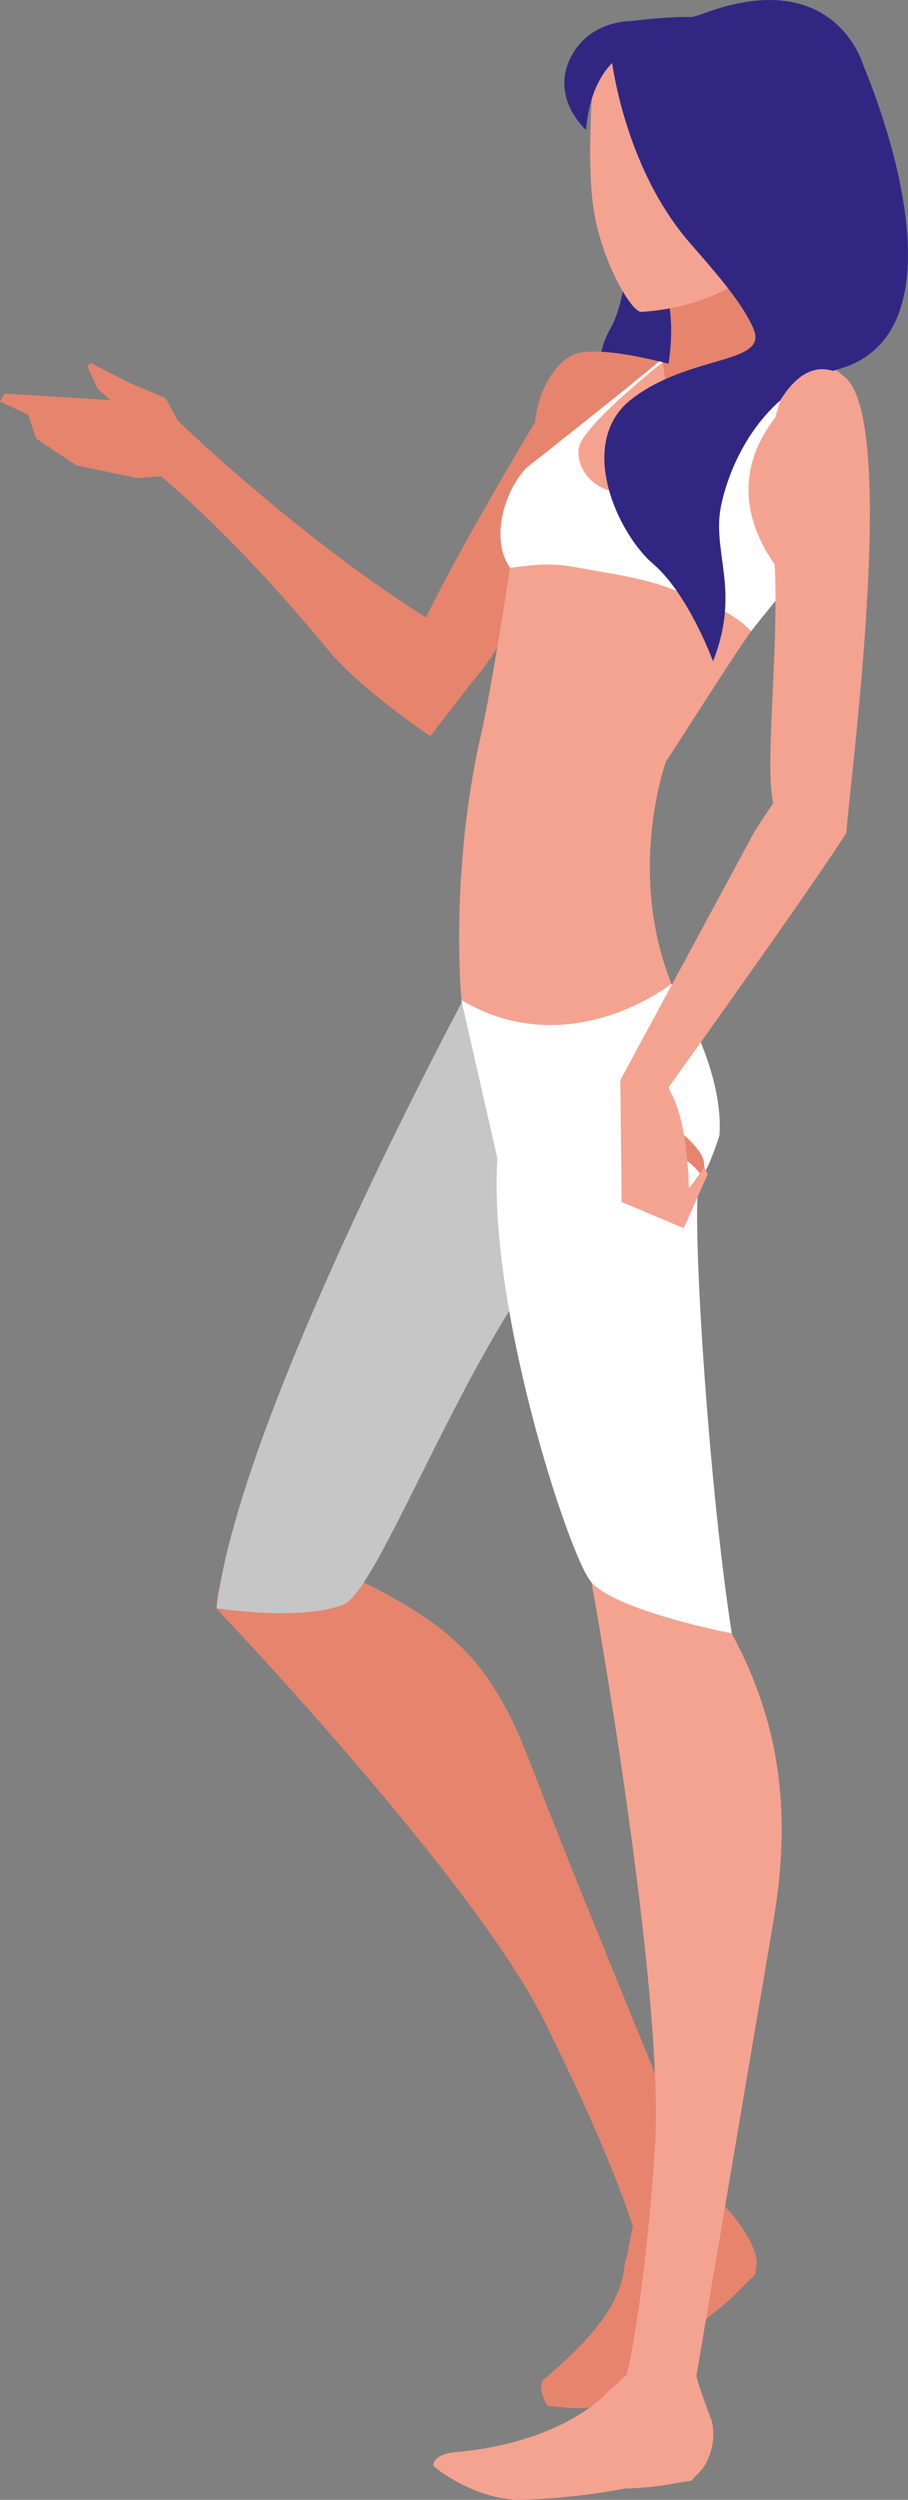 <svg xmlns="http://www.w3.org/2000/svg" id="Ebene_2" viewBox="0 0 92.99 255.86"><rect x="0" y="0" width="92.99" height="255.86" fill="#808080" stroke="none"/><defs><style>.cls-1{fill:#f4a391;}.cls-2{fill:#fff;}.cls-3{fill:#e6846e;}.cls-4{fill:#312783;}.cls-5{fill:#c6c6c6;}</style></defs><g id="Capa_1"><g><g><g><path class="cls-3" d="M55.89,39.39l-1.09,3.82s-13.14,21.66-14.14,27.29c0,0-.83,1.05,3.37,1.82,4.2,.77,9.69-11.19,9.69-11.19l4.23-15.22-2.05-6.52Z"></path><path class="cls-4" d="M64.3,25.42s-.17,5.36-1.77,8.18c-1.6,2.82-1.19,4.96-.13,7.21,1.06,2.24,8.63-3.01,8.85-2.98,.22,.03,1.16-8.42,1.03-8.59-.14-.17-5.28-3.81-5.28-3.81h-2.71Z"></path><g><path class="cls-4" d="M76.24,30.63s13.05-1.15,10.87-11.7c0,0,3-6.57,1.29-12.28,0,0-2.93-10.56-16.91-5.06-11.86,4.67,4.76,29.04,4.76,29.04Z"></path><path class="cls-3" d="M73.44,225.15c-1.27-.91-.74-.44-1.91-1.46l-4.42,1.87-2.36,2.5c-.78,4.18-.77,3.65-.74,3.3-.27,3.46-1.88,6.72-8.22,12.08-.75,.63-.23,1.9,.27,2.78,2.49,.26,3.71,.48,6.09-.18,4.88-3.62,10.07-8.64,10.07-8.64,2.97-2.22,3.69-3.29,5.11-4.58,.06-.28,.09-.57,.12-.86,.46-1.63-2.32-5.61-4.01-6.81Z"></path><path class="cls-3" d="M22.18,164.66s26.25,27.52,33.51,42.09c7.26,14.57,9.17,21.29,9.17,21.29,0,0,2.92,2.18,7.52-2.99,0,0-13.51-32.57-18.09-44.65-4.58-12.08-9.5-14.8-20.89-20.38-11.39-5.58-11.23,4.63-11.23,4.63Z"></path><path class="cls-3" d="M70.06,37.68s-7.66-2.36-10.95-1.51c-2.8,.73-5.94,6.75-3.47,12.32l14.42-10.82Z"></path><path class="cls-5" d="M48.31,100.69s-23.77,43.78-26.13,63.91c0,0,8.44,1.36,12.94-.35,4.5-1.71,16.5-37.8,28.71-42.5,12.21-4.7-3.87-20.63-15.52-21.06Z"></path><path class="cls-1" d="M60.49,161.44s7.7,42.41,6.57,58.66c-1.13,16.24-2.89,22.99-2.89,22.99,0,0,.55,2.27,7.14,.15,0,0,5.72-33.83,7.89-46.57,2.17-12.74,.29-22.96-6.7-33.54-6.99-10.58-12.03-1.7-12.03-1.7Z"></path><path class="cls-2" d="M67,97.99s7.25,9.93,6.68,18.21c0,0-1,3.29-2,4.57-1,1.29,.72,30.11,3.26,46.4,0,0-12.1-2.34-14.46-5.34-2.36-3-10.54-28.26-9.54-43.26l-3.69-16.2,19.74-4.39Z"></path><path class="cls-1" d="M77.58,19.79c-.69,2.45-.13,4.75,1.26,5.14,1.39,.39,3.07-1.27,3.77-3.72,.69-2.45,.13-4.75-1.26-5.14s-3.08,1.27-3.77,3.72Z"></path><path class="cls-3" d="M79.23,23.77s-4.12,11.87,.86,13.38c0,0-8.73,5.97-12.21,2.63,0,0,3.74-11.28-4.43-17.09-2.86-2.03,15.78,1.08,15.78,1.08Z"></path><path class="cls-1" d="M77.23,5.23S67.04,.06,60.9,6.04c0,0-.87,8.76-.22,14.54,.65,5.77,3.94,11.34,4.97,11.34,0,0,12.05-.38,13.7-8.64,1.49-7.43,.71-16.13-2.12-18.04Z"></path><path class="cls-4" d="M70.93,1.74c-2.96-.05-6.3,.42-6.3,.42,0,0-4.45-.12-6.3,3.97-1.85,4.09,1.69,7.17,1.69,7.17,.3-3.78,1.66-5.88,2.8-6.99,.48,2.99,7.75,19.84,19.21,22.08,0,0,1.5-8.11,2.36-6.83,0,0-.65-9.77,.31-11.13,.87-1.24,.24-12.87-13.77-8.7Z"></path><path class="cls-1" d="M67.86,37.08l.36,2.45s16.22-4.99,18.32-.68c3.76,7.72-5.02,20.5-7.15,22.64-2.13,2.14-5.62,7.89-11.19,16.46,0,0-4.06,11.16,.56,22.74,0,0-10.36,8.26-21.5,1.68,0,0-1.25-12.99,2-27.17,1.15-5.03,3.14-18.14,3.14-18.14,0,0,.26-3.98,.4-6.26,0,0,.69-2.55,2.84-4.16,2.13-1.6,5.54-4.4,12.22-9.56Z"></path><path class="cls-2" d="M84.57,36.99h-.78c-1.82,0-7.75,8-7.75,8-13.63,10.58-17.67,3.02-16.66,.5,1.02-2.52,8.48-8.42,8.48-8.42l-.34-.09c-3.38,2.85-13.62,10.91-13.62,10.91-2.54,2.72-3.58,7.63-1.65,10.24,4.19-.64,5.45-.3,8.2,.19,2.96,.53,6,.99,8.79,2.14,2.34,.96,5.61,1.91,7.68,4.15,1.36-1.74,3.44-4.26,3.44-4.26l-.16-2.23-.84-.31c-8.46-12.1,5.61-20,5.61-20h.79l-1.19-.83Z"></path><path class="cls-3" d="M66,116.41s4.45,1.75,5.77,3.84c0,0,.6-.37,.26-1.56-.34-1.2-2.2-2.71-2.2-2.71l-3.83,.42Z"></path><path class="cls-1" d="M63.66,123.03l-.13-12.48s5.29,.43,4.96,.71c-.24,.21,1.81,1.82,2.06,10.28,0,.28,1.53-2.17,1.62-1.98,.19,.39,.31,.62,.31,.62l-2.46,5.53-6.36-2.69Z"></path><path class="cls-1" d="M77.31,85.04l-13.78,25.51,4.96,.71s14.53-20.24,18.18-26.01c0,0-.35-9.43-1.1-10.68-.74-1.25-8.26,10.47-8.26,10.47Z"></path><path class="cls-1" d="M72.79,247.52c-.52-1.47-1.13-2.91-1.49-4.42l-4.69-1.02h-1.44c-3.05,2.96-2.74,2.54-2.51,2.27-2.21,2.67-7.63,5.88-15.91,6.61-.98,.08-2.3,.39-2.39,1.39,1.88,1.64,5.54,3.5,8.86,3.5,6.07-.15,10.74-1.15,10.74-1.15,3.71-.11,4.91-.57,6.82-.79,.21-.2,.4-.41,.59-.64,1.32-1.06,2.12-3.8,1.43-5.75Z"></path></g><path class="cls-4" d="M62.53,5.3s1.11,11.59,8.23,19.69,8.57,10.59,6.14,17.88c0,0,10.49-3.84,1.48-26.86l-15.85-10.71Z"></path><path class="cls-4" d="M88.39,6.65s11.92,27.2-2.63,31.17c-7.4,2.02-10.91,9.14-11.91,13.92-.99,4.78,2.05,8.69-.83,15.94,0,0-2.51-6.88-6.15-9.98-3.63-3.11-7.94-12.45-2.14-16.89,5.8-4.44,13.59-3.56,12.54-6.87-1.04-3.3-2.34-7.68-2.34-7.68,0,0,9.24-10.53,9.24-10.23,0,.3,4.21-9.37,4.21-9.37Z"></path><path class="cls-3" d="M18.2,43.04s16.13,15.71,32.2,24.1l-6.33,8.2s-7.09-4.72-10.46-8.81c-10.27-12.49-18.01-18.52-18.01-18.52,0,0-1.49-7.82,2.59-4.96Z"></path></g><g><path class="cls-3" d="M18.2,43.04l-6.8-2.09s-10.62-.62-10.92-.69l-.47,.84,2.89,1.36,.8,2.43,4.15,2.75,6.17,1.29,4.09-.31s1.58-1.68,.1-5.58Z"></path><polygon class="cls-3" points="12.06 41.62 10 39.8 8.93 37.44 9.3 37.16 13.24 39.18 16.95 40.74 18.2 43.04 15.44 42.95 12.06 41.62"></polygon></g></g><path class="cls-1" d="M86.15,38.32c-2.7-1.45-4.76,.28-6.2,2.59-.85,2.49-1.31,5.05-1.59,7.65,0,.62,.03,1.24,.05,1.87,2.75,11.22-1.31,31.35,1.58,33.55,3.17,2.42,6.68,1.28,6.68,1.28,.58-7.12,5.43-43.74-.52-46.92Z"></path></g></g></svg>
